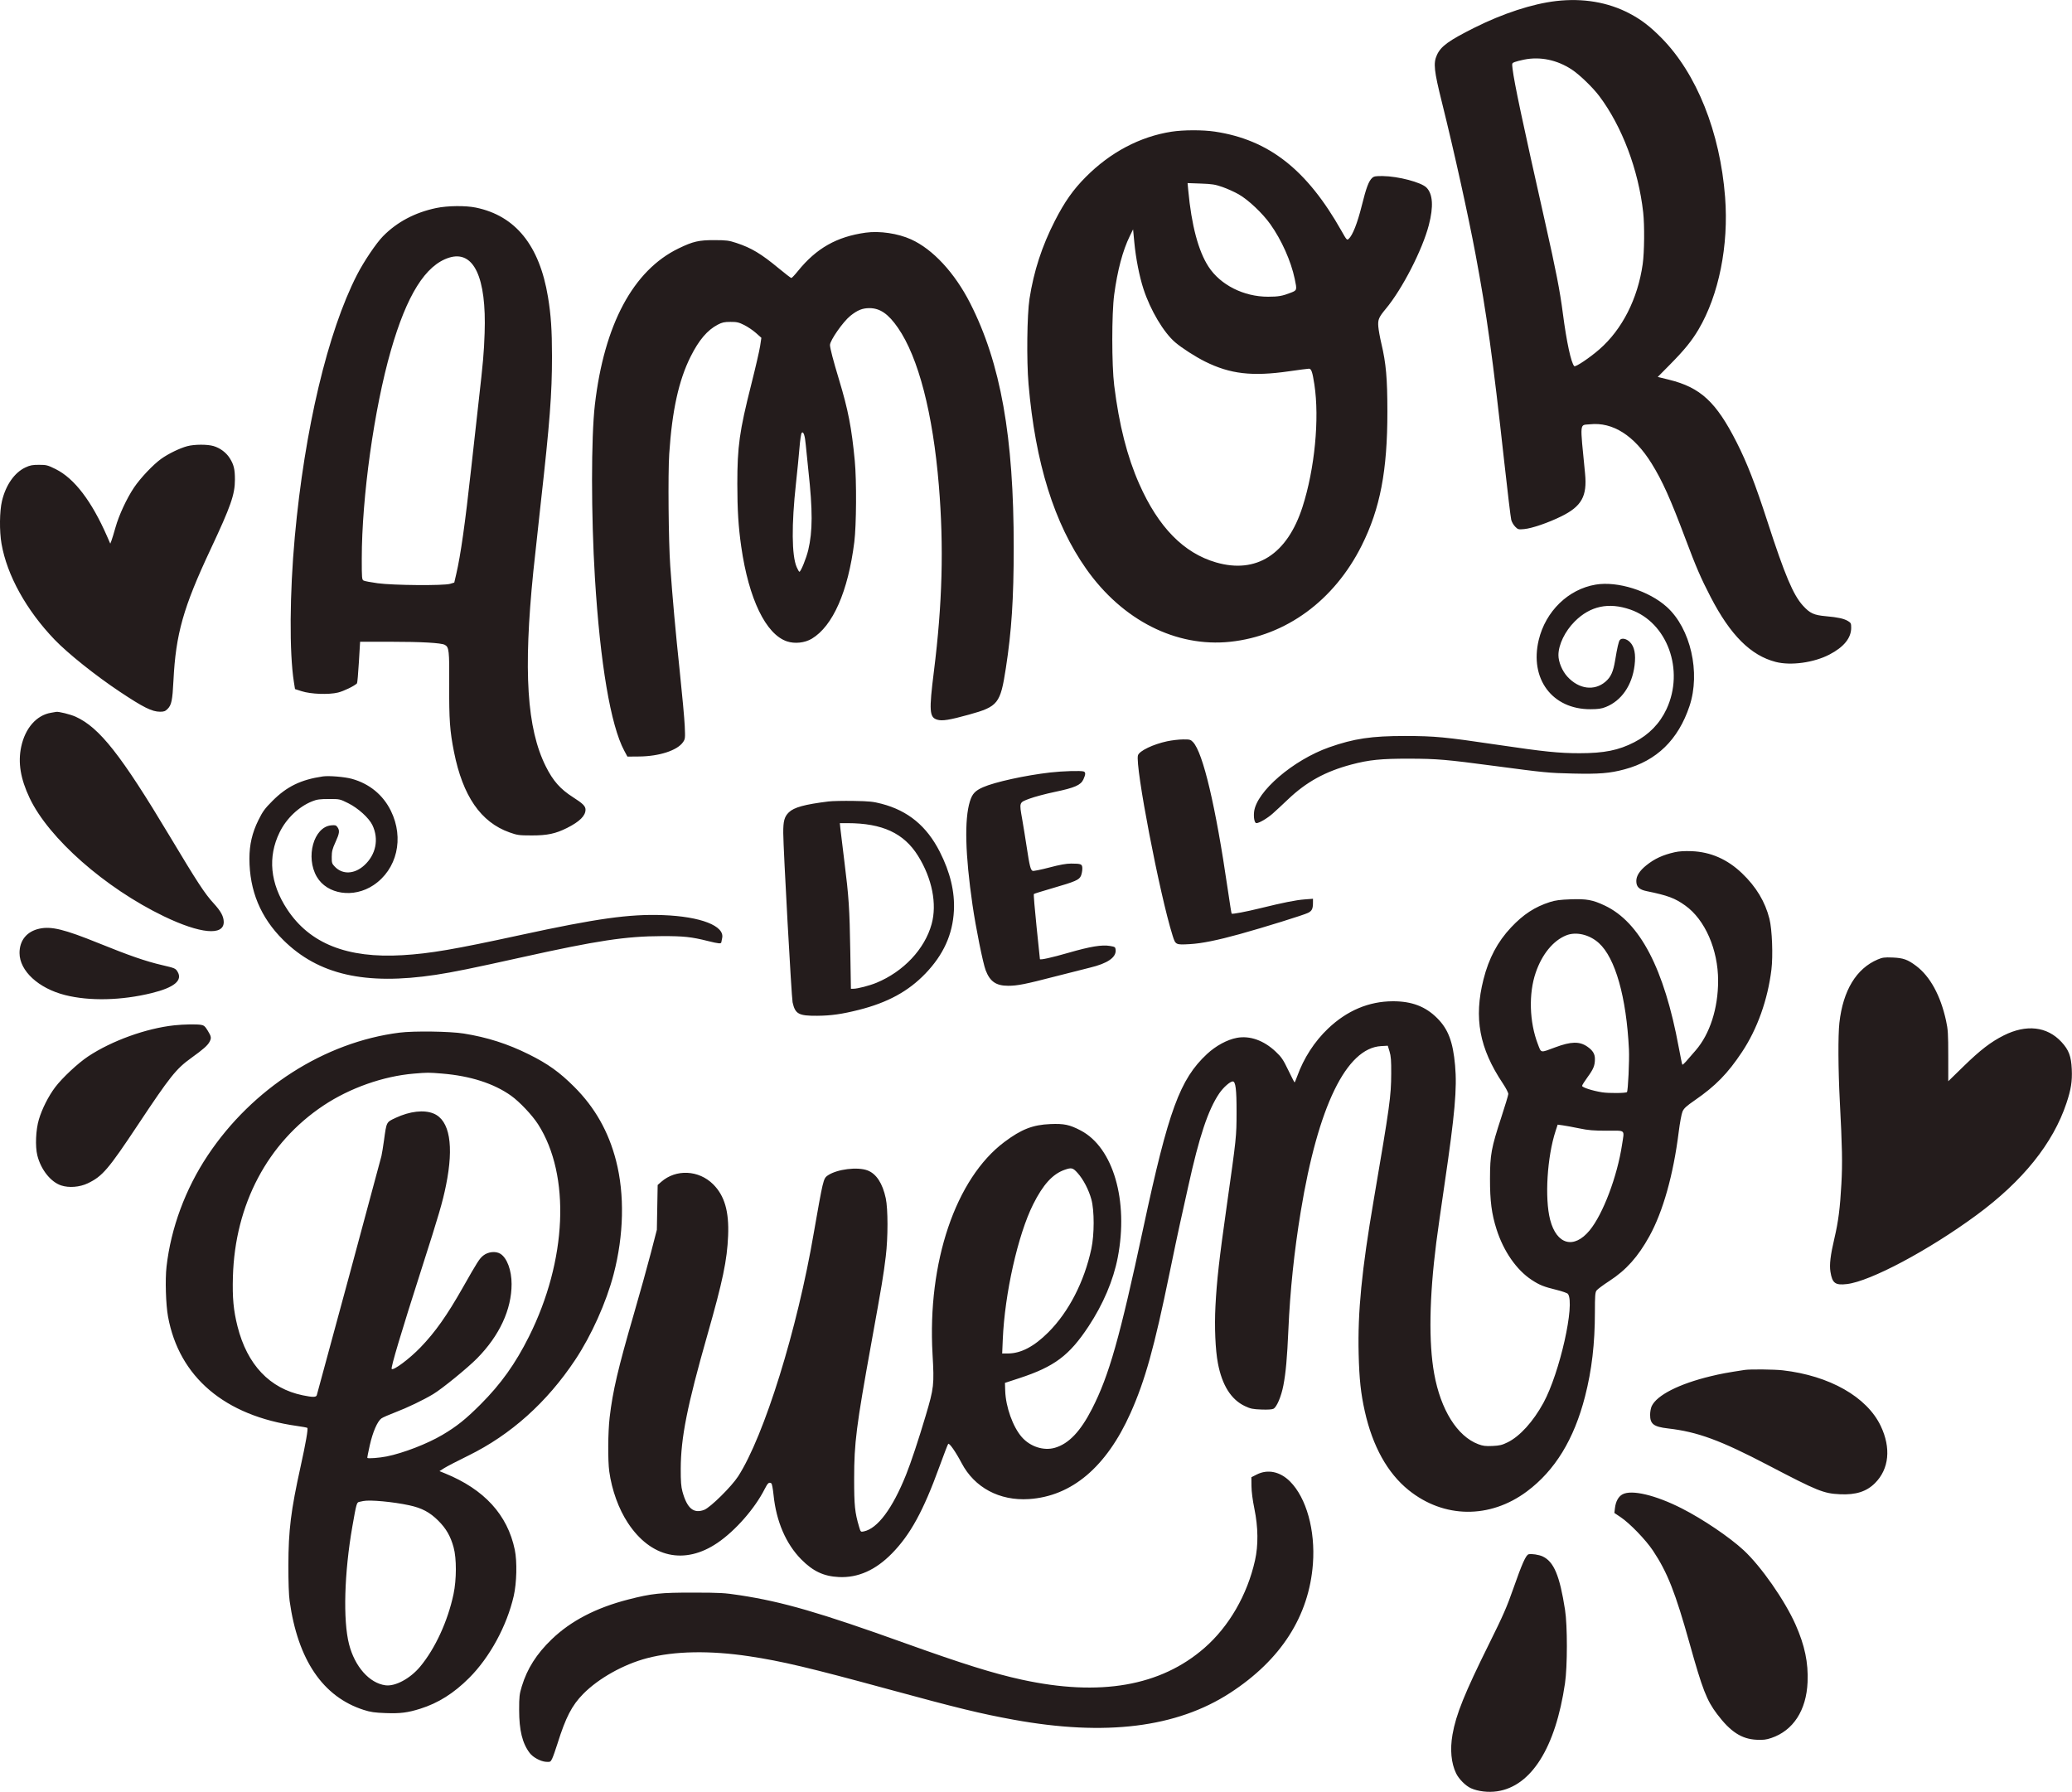 <svg id="svgContent" version="1.1" width="2102" height="1818" style="position: relative; width: 2102px; height: 1818px; margin:auto; user-select: none; cursor: default;" xmlns="http://www.w3.org/2000/svg" xmlns:xlink="http://www.w3.org/1999/xlink" viewBox="0 0 2102 1818"><g id="svgPath"><path d="M 1578.646 1.059 C 1554.712 3.839, 1524.679 13.634, 1495.877 28.054 C 1469.580 41.220, 1461.727 46.936, 1457.699 55.844 C 1453.961 64.109, 1454.761 71.599, 1462.838 104 C 1474.918 152.457, 1489.409 217.954, 1496.911 258 C 1508.289 318.743, 1514.300 362.193, 1526.030 468.500 C 1529.368 498.750, 1532.563 525.259, 1533.130 527.408 C 1533.698 529.557, 1535.504 532.657, 1537.143 534.297 C 1539.978 537.132, 1540.426 537.249, 1546.312 536.696 C 1554.193 535.956, 1570.575 530.338, 1583.793 523.843 C 1604.507 513.666, 1610.250 503.393, 1608.022 480.500 C 1602.745 426.269, 1602.222 431.569, 1612.968 430.404 C 1636.053 427.902, 1657.918 441.787, 1675.500 470.115 C 1686.454 487.765, 1694.592 505.881, 1710.039 547 C 1720.756 575.527, 1725.405 586.272, 1735.344 605.485 C 1755.430 644.315, 1776.112 664.955, 1801.460 671.468 C 1816.812 675.413, 1840.108 672.207, 1855.939 663.971 C 1870.553 656.368, 1878 647.192, 1878 636.789 C 1878 632.451, 1877.684 631.779, 1874.834 630.045 C 1870.678 627.518, 1864.727 626.205, 1852.386 625.092 C 1840.109 623.985, 1836.208 622.196, 1829.093 614.411 C 1819.165 603.549, 1810.673 583.442, 1793.021 529 C 1780.725 491.077, 1772.410 469.679, 1761.937 449 C 1741.016 407.694, 1725.208 393.048, 1692.997 385.128 L 1681.752 382.363 1694.046 369.932 C 1708.729 355.085, 1716.230 345.865, 1723.130 334.184 C 1743.750 299.275, 1753.851 248.975, 1750.078 200 C 1744.998 134.060, 1721.241 74.636, 1685.500 38.467 C 1673.884 26.713, 1665.103 19.990, 1653.094 13.659 C 1631.389 2.216, 1605.869 -2.103, 1578.646 1.059 M 1546 60.503 C 1542.425 61.227, 1538.212 62.318, 1536.637 62.927 C 1533.823 64.018, 1533.786 64.134, 1534.457 69.768 C 1536.158 84.056, 1544.542 123.587, 1567.380 225 C 1578.615 274.892, 1582.467 294.659, 1585.501 318 C 1589.263 346.931, 1593.841 368.108, 1597.049 371.420 C 1598.233 372.643, 1612.637 363.005, 1622.564 354.347 C 1645.642 334.220, 1661.491 303.044, 1666.475 267.970 C 1668.188 255.921, 1668.452 228.722, 1666.985 215.500 C 1662.194 172.316, 1645.536 128.189, 1622.417 97.440 C 1615.880 88.745, 1602.466 75.785, 1594.686 70.647 C 1579.672 60.732, 1562.524 57.160, 1546 60.503 M 1188.538 133.586 C 1156.507 138.564, 1126.472 154.415, 1101.500 179.521 C 1088.684 192.406, 1080.065 204.635, 1070.151 224 C 1057.039 249.612, 1048.778 274.980, 1044.423 303 C 1041.896 319.259, 1041.356 365.578, 1043.414 389.500 C 1050.318 469.737, 1069.475 531.074, 1102.043 577.216 C 1138.816 629.318, 1193.191 656.812, 1248 651.018 C 1304.497 645.045, 1353.424 609.259, 1381.373 553.466 C 1400.130 516.024, 1407.524 477.506, 1407.474 417.500 C 1407.446 383.532, 1406.128 368.666, 1401.348 348.414 C 1399.932 342.412, 1398.551 334.758, 1398.280 331.406 C 1397.699 324.224, 1398.681 321.891, 1405.968 313.134 C 1422.595 293.155, 1442.975 253.467, 1449.516 228.328 C 1454.417 209.492, 1453.601 196.755, 1447.075 190.229 C 1441.760 184.914, 1418.479 178.792, 1402.863 178.604 C 1395.718 178.518, 1393.866 178.825, 1392.139 180.382 C 1388.552 183.615, 1386.076 190.182, 1381.485 208.642 C 1377.093 226.299, 1372.217 238.684, 1368.239 242.283 C 1366.484 243.872, 1366.148 243.503, 1360.950 234.292 C 1325.818 172.035, 1287.237 141.769, 1232.490 133.517 C 1220.299 131.680, 1200.607 131.711, 1188.538 133.586 M 1205.456 193.116 C 1208.743 228.527, 1215.698 254.688, 1226.048 270.574 C 1238.109 289.085, 1261.767 301.008, 1286.410 300.994 C 1296.949 300.989, 1301.013 300.263, 1309.750 296.831 C 1315.795 294.456, 1315.859 294.215, 1313.479 282.900 C 1309.683 264.853, 1300.152 243.499, 1288.722 227.429 C 1280.785 216.271, 1266.441 202.731, 1256.615 197.121 C 1252.396 194.713, 1245.020 191.379, 1240.222 189.712 C 1232.685 187.093, 1229.684 186.617, 1218.135 186.206 L 1204.770 185.731 1205.456 193.116 M 442.500 211.032 C 420.902 215.571, 402.721 225.209, 388.550 239.632 C 381.631 246.674, 369.090 265.283, 362.196 278.737 C 332.452 336.788, 309.062 435.266, 299.073 544.500 C 293.831 601.827, 293.448 661.945, 298.135 691.752 L 299.275 699.005 305.888 701.130 C 315.332 704.167, 333.431 704.845, 342.924 702.519 C 348.771 701.086, 359.575 695.844, 362.166 693.184 C 362.532 692.808, 363.391 683.163, 364.074 671.750 L 365.318 651 396.409 651.001 C 427.494 651.002, 447.523 652.139, 451.211 654.113 C 455.539 656.429, 455.908 659.746, 455.720 694.596 C 455.529 729.951, 456.357 741.572, 460.576 762.767 C 469.494 807.563, 487.773 834.059, 516.882 844.387 C 524.906 847.233, 526.465 847.446, 539.500 847.469 C 555.184 847.497, 563.729 845.680, 575.299 839.859 C 588.008 833.466, 594 827.525, 594 821.319 C 594 817.765, 591.280 815.058, 581.339 808.721 C 568.410 800.478, 561.079 792.188, 553.732 777.500 C 534.489 739.034, 530.785 681.124, 541.065 579.500 C 542.178 568.500, 545.531 537.675, 548.516 511 C 557.817 427.896, 559.994 399.519, 559.985 361.500 C 559.979 334.777, 558.945 319.503, 555.897 301.119 C 547.242 248.904, 522.991 218.895, 482.730 210.579 C 472.250 208.415, 453.977 208.620, 442.500 211.032 M 1146.105 239.573 C 1138.958 254.196, 1133.625 274.258, 1130.309 299 C 1127.747 318.120, 1127.761 370.217, 1130.334 390.990 C 1135.304 431.116, 1143.472 463.228, 1155.773 491 C 1175.192 534.844, 1200.813 561, 1233.666 570.520 C 1274.592 582.380, 1305.901 562.288, 1321.360 514.245 C 1333.762 475.704, 1338.711 424.660, 1333.406 390 C 1331.457 377.268, 1330.328 374, 1327.881 374 C 1326.801 374, 1317.723 375.183, 1307.709 376.629 C 1270.303 382.028, 1247.951 379.436, 1222.500 366.749 C 1212.599 361.813, 1199.191 353.198, 1192.296 347.343 C 1180.535 337.356, 1167.025 314.645, 1160.005 293.059 C 1155.854 280.298, 1152.283 262.125, 1150.755 245.995 L 1149.491 232.646 1146.105 239.573 M 878.176 236.015 C 848.828 240.098, 828.159 251.820, 809.429 275.001 C 806.319 278.851, 803.341 282, 802.810 282 C 802.280 282, 796.593 277.647, 790.173 272.326 C 772.163 257.400, 762.258 251.459, 747 246.433 C 739.426 243.938, 737.029 243.628, 725 243.590 C 708.913 243.540, 703.132 244.867, 688.434 251.983 C 642.358 274.289, 612.979 329.121, 603.500 410.500 C 599.642 443.622, 599.654 522.863, 603.525 586 C 608.866 673.089, 619.504 735.836, 633.279 761.500 L 636.500 767.500 648.500 767.390 C 668.804 767.203, 687.106 761.230, 692.861 752.912 C 695.129 749.633, 695.199 748.993, 694.659 736.500 C 694.349 729.350, 692.072 704.375, 689.598 681 C 685.260 640.014, 682.246 606.594, 679.946 574 C 678.192 549.125, 677.572 480.817, 678.916 460.397 C 681.795 416.634, 688.549 385.858, 700.532 361.895 C 708.997 344.967, 717.569 334.866, 728.160 329.338 C 732.601 327.020, 734.766 326.546, 741.021 326.525 C 747.519 326.503, 749.423 326.939, 755.021 329.727 C 758.584 331.502, 763.952 335.140, 766.948 337.811 L 772.397 342.669 771.121 351.084 C 770.419 355.713, 766.320 373.450, 762.012 390.500 C 750.164 437.384, 748 452.894, 748 490.906 C 748 516.915, 749.104 534.638, 751.963 554.513 C 759.602 607.608, 776.903 643.431, 798.379 650.614 C 806.276 653.256, 816.480 652.157, 823.563 647.904 C 844.944 635.063, 860.377 599.960, 866.678 549.840 C 868.803 532.935, 869.069 487.566, 867.161 467.500 C 863.962 433.864, 860.436 415.705, 851.140 385 C 845.301 365.711, 842 353.058, 842 349.964 C 842 345.325, 855.287 326.304, 862.661 320.388 C 869.865 314.608, 874.898 312.574, 882 312.574 C 892.746 312.574, 901.177 318.384, 910.956 332.530 C 931.713 362.557, 946.408 419.221, 952.458 492.566 C 957.568 554.509, 956.023 612.472, 947.438 680.913 C 942.381 721.235, 942.821 727.668, 950.805 730.060 C 955.858 731.574, 963.282 730.387, 983.075 724.901 C 1012.567 716.727, 1014.855 713.834, 1020.439 677.638 C 1026.249 639.972, 1028.367 607.465, 1028.396 555.500 C 1028.458 442.852, 1015.183 368.387, 984.183 307.500 C 968.530 276.755, 946.410 252.862, 924.331 242.851 C 910.950 236.783, 892.400 234.036, 878.176 236.015 M 455.500 261.402 C 431.641 268.968, 412.694 299.245, 396.490 355.699 C 379.529 414.793, 367.039 504.192, 367.010 566.715 C 367.001 586.490, 367.128 587.998, 368.887 588.940 C 369.926 589.495, 376.338 590.714, 383.137 591.647 C 398.893 593.810, 450.123 594.216, 456.671 592.230 L 460.841 590.966 462.873 582.233 C 467.357 562.956, 471.813 531.448, 477.968 475.500 C 480.206 455.150, 483.593 424.775, 485.494 408 C 490.187 366.584, 490.914 358.305, 491.635 338 C 493.651 281.222, 480.553 253.458, 455.500 261.402 M 813.303 439.135 C 812.670 439.898, 811.667 446.592, 811.075 454.011 C 810.483 461.430, 808.865 477.850, 807.480 490.500 C 802.899 532.343, 803.160 563.528, 808.189 575.217 C 809.320 577.848, 810.574 580, 810.975 580 C 812.405 580, 817.957 566.355, 819.956 557.928 C 824.475 538.886, 824.514 517.791, 820.106 477.500 C 819.023 467.600, 817.831 455.887, 817.458 451.470 C 816.644 441.826, 815.035 437.048, 813.303 439.135 M 190 452.593 C 182.406 454.610, 170.857 460.212, 163.589 465.404 C 155.424 471.236, 142.514 484.847, 136.026 494.462 C 128.643 505.402, 120.646 522.594, 117.169 535 C 115.550 540.775, 113.696 546.843, 113.049 548.484 L 111.871 551.468 108.595 543.984 C 92.942 508.233, 75.338 485.220, 56.502 475.886 C 48.317 471.830, 47.142 471.526, 39.603 471.514 C 32.885 471.502, 30.522 471.958, 25.780 474.181 C 14.705 479.372, 5.900 491.949, 2.025 508.113 C -0.485 518.583, -0.708 538.665, 1.543 551.619 C 7.090 583.541, 26.725 618.999, 55.392 648.863 C 68.780 662.809, 96.992 685.340, 121.500 701.658 C 145.445 717.602, 154.155 721.936, 162.327 721.976 C 166.315 721.996, 167.648 721.506, 169.996 719.158 C 173.989 715.164, 174.961 710.462, 175.975 690.232 C 178.335 643.116, 185.939 616.212, 213.490 557.500 C 234.249 513.263, 238.298 501.688, 238.325 486.500 C 238.344 476.038, 237.191 471.269, 233.073 464.776 C 229.434 459.038, 223.334 454.474, 216.655 452.490 C 210.365 450.622, 197.227 450.673, 190 452.593 M 1618.757 593.034 C 1590.960 597.713, 1567.993 620.047, 1561.006 649.190 C 1551.559 688.598, 1574.724 719.593, 1613.500 719.428 C 1621.367 719.394, 1624.673 718.919, 1629 717.200 C 1644.909 710.878, 1655.711 695.287, 1658.236 675 C 1659.656 663.593, 1658.118 655.918, 1653.484 651.284 C 1650.018 647.818, 1645.156 646.851, 1643.253 649.250 C 1642.076 650.734, 1640.630 657.035, 1638.491 670 C 1636.595 681.496, 1634.155 686.855, 1628.689 691.534 C 1617.401 701.196, 1601.697 699.108, 1590.083 686.400 C 1584.828 680.650, 1581 671.465, 1581 664.605 C 1581 653.971, 1587.630 640.283, 1597.596 630.342 C 1613.286 614.693, 1631.999 610.714, 1653.972 618.355 C 1691.493 631.404, 1709.073 679.794, 1690.650 719.318 C 1683.842 733.924, 1672.807 745.271, 1658 752.891 C 1641.996 761.126, 1627.453 764.054, 1602.500 764.065 C 1581.649 764.074, 1566.292 762.496, 1519.144 755.503 C 1465.844 747.598, 1455.704 746.633, 1425.500 746.590 C 1391.501 746.543, 1373.576 749.207, 1348.500 758.035 C 1311.913 770.914, 1274.558 802.997, 1272.244 823.528 C 1271.579 829.426, 1272.714 835, 1274.579 835 C 1277.352 835, 1285.566 830.196, 1291.045 825.368 C 1294.045 822.725, 1301.037 816.239, 1306.582 810.956 C 1325.256 793.165, 1344.516 782.573, 1371 775.531 C 1388.833 770.790, 1401.149 769.542, 1429.500 769.603 C 1457.848 769.664, 1466.895 770.436, 1516.500 777.021 C 1567.389 783.776, 1570.795 784.106, 1595.695 784.692 C 1622.343 785.319, 1633.053 784.447, 1648.058 780.432 C 1680.716 771.692, 1702.557 750.410, 1713.974 716.203 C 1725.302 682.263, 1715.072 637.522, 1691.003 615.741 C 1672.862 599.324, 1640.957 589.296, 1618.757 593.034 M 51.732 723.037 C 36.997 725.516, 25.513 738.640, 21.499 757.588 C 18.098 773.643, 20.784 789.946, 30.051 809.500 C 49.419 850.367, 106.582 900.736, 166.213 929.477 C 203.050 947.232, 227.060 949.531, 226.978 935.295 C 226.945 929.641, 224.071 924.319, 216.732 916.325 C 207.723 906.511, 200.263 895.107, 172.063 848.033 C 122.707 765.647, 100.923 738.001, 76.705 727.020 C 71.473 724.648, 59.289 721.621, 57 722.125 C 56.725 722.186, 54.354 722.596, 51.732 723.037 M 1184 751.959 C 1169.772 755.003, 1155.870 761.683, 1154.450 766.158 C 1151.252 776.232, 1176.469 907.560, 1189.554 948.982 C 1192.568 958.523, 1192.630 958.553, 1207.387 957.703 C 1219.169 957.024, 1235.031 953.823, 1257.727 947.545 C 1282.074 940.810, 1322.808 928.139, 1327.024 925.988 C 1330.982 923.969, 1331.964 921.913, 1331.986 915.602 L 1332 911.705 1323.432 912.364 C 1314.495 913.050, 1302.152 915.511, 1278.500 921.319 C 1263.871 924.912, 1250.161 927.495, 1249.458 926.791 C 1249.231 926.565, 1247.448 915.382, 1245.496 901.940 C 1233.276 817.822, 1220.411 763.355, 1210.259 752.750 C 1207.825 750.208, 1207.053 750.005, 1200.063 750.070 C 1195.903 750.109, 1188.675 750.959, 1184 751.959 M 1065.500 783.600 C 1040.258 786.478, 1009.179 793.294, 997.245 798.569 C 989.215 802.119, 986.310 805.257, 983.933 812.951 C 978.263 831.310, 979.158 866.688, 986.590 918 C 989.941 941.135, 997.179 977.046, 999.946 984.266 C 1004.320 995.679, 1010.481 999.941, 1022.662 999.978 C 1031.969 1000.007, 1040.176 998.383, 1070.500 990.513 C 1084.250 986.945, 1100.122 982.921, 1105.770 981.572 C 1123.652 977.299, 1132.542 971.137, 1131.797 963.532 C 1131.519 960.696, 1131.148 960.440, 1126.040 959.574 C 1117.829 958.182, 1106.112 960.110, 1084 966.489 C 1066.730 971.472, 1055.054 974.046, 1054.972 972.889 C 1054.957 972.675, 1053.420 957.875, 1051.557 940 C 1049.693 922.125, 1048.468 907.220, 1048.834 906.877 C 1049.200 906.534, 1057.600 903.909, 1067.500 901.045 C 1091.003 894.243, 1094.868 892.560, 1096.625 888.355 C 1097.381 886.545, 1098 883.302, 1098 881.149 C 1098 876.490, 1096.987 876.034, 1086.593 876.014 C 1081.694 876.004, 1075.257 877.167, 1064.455 880.012 C 1056.079 882.218, 1048.504 883.747, 1047.623 883.409 C 1045.518 882.601, 1044.475 878.448, 1041.585 859.375 C 1040.262 850.644, 1038.211 837.970, 1037.027 831.210 C 1033.931 813.533, 1033.705 814.170, 1044.500 810.140 C 1049.450 808.292, 1060.925 805.231, 1070 803.338 C 1090.301 799.105, 1096.454 796.415, 1099.083 790.625 C 1101.387 785.551, 1101.477 783.397, 1099.418 782.607 C 1096.796 781.601, 1078.277 782.143, 1065.500 783.600 M 327.500 787.607 C 305.264 790.877, 290.938 797.840, 276.391 812.445 C 268.548 820.321, 266.563 823.043, 262.101 832.046 C 255.870 844.618, 253.023 856.850, 253.033 871 C 253.056 903.565, 264.359 930.746, 287.363 953.550 C 322.899 988.778, 370.496 999.648, 442 988.865 C 459.473 986.230, 479.237 982.208, 529 971.158 C 605.841 954.095, 634.869 949.704, 671.500 949.602 C 693.613 949.540, 701.354 950.365, 718.181 954.577 C 729.144 957.321, 731.613 957.533, 731.793 955.750 C 731.863 955.063, 732.216 953.259, 732.578 951.742 C 735.548 939.300, 710.822 929.666, 672.387 928.290 C 638.518 927.078, 605.125 931.751, 528 948.499 C 460.712 963.111, 436.416 967.266, 408.469 968.939 C 352.199 972.310, 314.151 957.176, 291.262 922.317 C 274.027 896.071, 271.424 869.295, 283.674 844.278 C 290.547 830.242, 303.090 818.302, 316.660 812.876 C 321.532 810.928, 324.336 810.538, 333.577 810.521 C 344.622 810.500, 344.678 810.512, 353.270 814.770 C 363.291 819.737, 374.359 829.777, 377.812 837.035 C 384.567 851.231, 381.392 866.958, 369.594 877.741 C 359.703 886.780, 347.664 887.411, 339.810 879.302 C 336.722 876.113, 336.503 875.435, 336.538 869.192 C 336.569 863.645, 337.211 861.109, 340.288 854.374 C 344.402 845.369, 344.783 842.563, 342.363 839.108 C 340.937 837.072, 340.107 836.831, 335.906 837.235 C 318.222 838.934, 309.737 869.518, 321.419 889.452 C 331.922 907.374, 358.783 911.342, 378.858 897.936 C 402.797 881.950, 410.214 850.302, 396.536 822.500 C 388.573 806.314, 374.779 794.998, 356.993 790.062 C 349.721 788.044, 333.634 786.705, 327.500 787.607 M 840.500 813.005 C 816.202 816.018, 805.456 818.970, 800.245 824.065 C 795.732 828.477, 794.523 832.955, 794.595 845 C 794.695 861.738, 802.974 1011.924, 804.066 1016.793 C 806.718 1028.630, 810.210 1030.537, 829 1030.406 C 843.058 1030.309, 854.066 1028.753, 871.143 1024.450 C 900.495 1017.053, 921.499 1005.610, 938.799 987.589 C 957.128 968.498, 966.454 947.952, 967.714 923.887 C 968.719 904.708, 963.964 884.840, 953.397 864.060 C 940.129 837.968, 921.253 822.396, 894.372 815.364 C 885.826 813.129, 882.015 812.739, 866 812.460 C 855.825 812.282, 844.350 812.528, 840.500 813.005 M 852.574 840.750 C 852.899 843.913, 854.691 858.650, 856.555 873.500 C 861.139 910.026, 861.883 921.294, 862.609 965.250 L 863.233 1003 865.669 1003 C 869.911 1003, 882.003 999.885, 889.060 996.975 C 916.589 985.623, 938.083 962.789, 945.099 937.443 C 950.752 917.018, 945.599 891.072, 931.344 868.196 C 916.994 845.167, 895.157 835.046, 859.741 835.008 L 851.983 835 852.574 840.750 M 1699 864.485 C 1686.903 867.210, 1678.423 871.122, 1670.146 877.794 C 1663.344 883.277, 1660 888.519, 1660 893.695 C 1660 899.632, 1662.860 902.412, 1670.599 903.999 C 1691.962 908.378, 1699.100 911.041, 1709.641 918.563 C 1729.686 932.867, 1743.007 963.338, 1742.996 994.860 C 1742.986 1022.980, 1734.615 1048.919, 1720.179 1065.561 C 1716.505 1069.796, 1712.079 1074.889, 1710.343 1076.880 C 1708.607 1078.871, 1706.966 1080.275, 1706.698 1080 C 1706.429 1079.725, 1704.796 1071.850, 1703.068 1062.500 C 1688.328 982.715, 1663.668 935.442, 1628 918.596 C 1615.750 912.810, 1609.643 911.688, 1593.512 912.257 C 1582.775 912.636, 1577.864 913.275, 1572.500 914.990 C 1557.008 919.946, 1545.393 927.524, 1532.891 940.832 C 1519.214 955.393, 1510.368 972.079, 1504.946 993.549 C 1495.050 1032.732, 1500.751 1063.336, 1524.588 1099 C 1527.769 1103.758, 1530.214 1108.508, 1530.143 1109.789 C 1530.073 1111.048, 1526.892 1121.623, 1523.074 1133.289 C 1512.873 1164.454, 1511.627 1171.194, 1511.570 1195.500 C 1511.516 1218.245, 1513.194 1231.252, 1518.213 1247 C 1525.322 1269.302, 1538.494 1288.278, 1553.845 1298.331 C 1561.915 1303.615, 1565.917 1305.219, 1579.230 1308.497 C 1584.879 1309.888, 1590.006 1311.704, 1590.624 1312.532 C 1598.089 1322.531, 1582.331 1392.678, 1565.808 1423 C 1555.439 1442.028, 1541.915 1456.963, 1529.535 1463.058 C 1523.809 1465.876, 1521.411 1466.458, 1514.127 1466.794 C 1507.020 1467.122, 1504.474 1466.805, 1499.676 1464.996 C 1478.329 1456.949, 1461.561 1430.136, 1454.951 1393.477 C 1449.261 1361.928, 1449.986 1316.219, 1457.060 1260.500 C 1458.178 1251.700, 1461.972 1224.925, 1465.493 1201 C 1475.965 1129.830, 1478.246 1104.093, 1476.151 1080.742 C 1473.997 1056.741, 1469.207 1044.065, 1458.063 1032.880 C 1446.179 1020.953, 1432.244 1015.636, 1413 1015.688 C 1388.664 1015.753, 1366.503 1025.103, 1347.243 1043.432 C 1333.508 1056.502, 1322.636 1073.308, 1315.986 1091.750 C 1314.746 1095.188, 1313.548 1098, 1313.324 1098 C 1313.100 1098, 1310.221 1092.417, 1306.928 1085.593 C 1301.673 1074.705, 1300.098 1072.391, 1294.069 1066.704 C 1282.053 1055.368, 1267.951 1050.367, 1254.824 1052.784 C 1244.981 1054.597, 1233.440 1060.847, 1224.427 1069.246 C 1196.985 1094.822, 1185.412 1126.384, 1159.987 1245 C 1135.936 1357.201, 1125.185 1395.170, 1107.868 1429.066 C 1096.115 1452.072, 1084.234 1464.551, 1070.197 1468.631 C 1058.793 1471.946, 1045.112 1467.523, 1036.571 1457.759 C 1027.539 1447.435, 1020.296 1427.207, 1019.761 1410.817 L 1019.500 1402.801 1034.080 1398.025 C 1069.646 1386.373, 1084.734 1375.093, 1104.251 1345.563 C 1119.165 1322.996, 1129.477 1298.702, 1133.925 1275.650 C 1145.056 1217.969, 1129.343 1164.042, 1096.376 1146.780 C 1085.097 1140.874, 1079.527 1139.694, 1065.596 1140.260 C 1047.755 1140.985, 1036.152 1145.506, 1018.896 1158.457 C 969.441 1195.574, 940.713 1280.437, 946.040 1373.682 C 947.814 1404.753, 947.457 1407.970, 939.117 1436 C 931.749 1460.766, 924.198 1483.485, 919.177 1496 C 905.410 1530.311, 890.311 1550.552, 876.309 1553.469 C 873.169 1554.122, 873.092 1554.048, 871.554 1548.869 C 867.230 1534.308, 866.501 1527.243, 866.512 1500 C 866.528 1463.576, 868.613 1447.138, 884.006 1362.101 C 894.987 1301.436, 896.121 1294.624, 898.592 1274.500 C 900.923 1255.510, 900.918 1226.382, 898.581 1215.500 C 895.327 1200.350, 889.050 1190.729, 880.186 1187.308 C 870.092 1183.413, 849.331 1185.960, 839.941 1192.245 C 836.899 1194.281, 836.253 1195.532, 834.369 1203.024 C 833.197 1207.686, 829.249 1229.050, 825.597 1250.500 C 808.922 1348.422, 775.350 1456.494, 748.838 1497.593 C 742.139 1507.977, 720.624 1529.214, 714.390 1531.595 C 703.630 1535.704, 696.966 1530.078, 692.307 1512.953 C 690.954 1507.980, 690.561 1502.716, 690.593 1490 C 690.670 1458.518, 697.110 1426.127, 717.532 1354.500 C 733.278 1299.270, 737.618 1278.524, 738.658 1253.500 C 739.681 1228.870, 735.057 1212.927, 723.553 1201.423 C 708.945 1186.815, 685.806 1185.696, 670.799 1198.872 L 667.189 1202.041 666.778 1224.770 L 666.366 1247.500 660.243 1271.150 C 656.876 1284.158, 649.167 1311.833, 643.113 1332.650 C 626.939 1388.262, 621.623 1410.969, 618.475 1437.879 C 616.745 1452.664, 616.538 1481.535, 618.082 1492.633 C 620.728 1511.659, 627.577 1530.585, 636.984 1544.868 C 660.221 1580.150, 694.468 1587.771, 727.863 1565.093 C 746.090 1552.715, 765.817 1530.182, 775.875 1510.250 C 778.899 1504.258, 780.238 1503.159, 782.564 1504.765 C 783.149 1505.169, 784.141 1510.520, 784.769 1516.657 C 787.496 1543.323, 797.317 1566.113, 812.860 1581.846 C 824.797 1593.929, 835.667 1599.028, 851.053 1599.761 C 870.415 1600.684, 888.246 1592.752, 904.834 1575.834 C 923.553 1556.744, 936.744 1532.639, 953.054 1487.714 C 957.490 1475.496, 961.490 1465.124, 961.944 1464.666 C 963.079 1463.518, 969.590 1472.852, 975.517 1484.124 C 988.613 1509.031, 1013.962 1522.595, 1043.812 1520.670 C 1087.250 1517.867, 1122.451 1488.079, 1146.881 1433.451 C 1161.649 1400.426, 1171.006 1366.879, 1186.471 1291.504 C 1190.646 1271.156, 1195.382 1248.656, 1196.996 1241.504 C 1198.610 1234.352, 1202.408 1217.250, 1205.435 1203.500 C 1216.617 1152.716, 1225.606 1125.779, 1236.941 1109.087 C 1240.991 1103.123, 1247.916 1097, 1250.611 1097 C 1253.494 1097, 1254.501 1105.099, 1254.465 1128 C 1254.425 1153.062, 1254.356 1153.727, 1244.468 1223.500 C 1236.828 1277.409, 1234.381 1299.129, 1233.054 1324.829 C 1231.959 1346.041, 1232.945 1369.220, 1235.522 1382.800 C 1239.777 1405.235, 1248.939 1419.767, 1263 1426.387 C 1268.611 1429.029, 1270.882 1429.500, 1279.613 1429.832 C 1286.236 1430.084, 1290.496 1429.805, 1291.955 1429.024 C 1295.288 1427.240, 1299.811 1416.551, 1301.953 1405.395 C 1304.434 1392.474, 1305.755 1377.792, 1307.027 1349 C 1308.796 1308.934, 1312.928 1269.409, 1319.572 1229 C 1337.118 1122.287, 1365.850 1063.156, 1401.124 1061.163 L 1407.880 1060.781 1409.665 1066.641 C 1411.090 1071.319, 1411.432 1075.827, 1411.359 1089 C 1411.232 1112.311, 1409.986 1121.316, 1393.645 1217 C 1381.384 1288.795, 1377.284 1330.681, 1378.325 1373.500 C 1378.943 1398.902, 1380.506 1413.483, 1384.555 1431.608 C 1392.478 1467.076, 1407.568 1494.253, 1428.912 1511.499 C 1464.638 1540.364, 1511.395 1540.926, 1548.964 1512.941 C 1577.497 1491.687, 1596.858 1460.060, 1608.005 1416.500 C 1614.873 1389.658, 1617.973 1363.110, 1617.990 1330.973 C 1617.998 1314.642, 1618.264 1311.068, 1619.612 1309.144 C 1620.499 1307.878, 1626.375 1303.498, 1632.671 1299.410 C 1649.722 1288.339, 1661.715 1274.930, 1673.284 1254 C 1687.061 1229.075, 1697.567 1191.761, 1702.982 1148.522 C 1704.190 1138.870, 1705.878 1129.804, 1706.893 1127.509 C 1708.323 1124.276, 1710.794 1122.012, 1719.310 1116.131 C 1740.481 1101.511, 1752.763 1088.943, 1767.327 1067 C 1782.748 1043.766, 1793.314 1014.163, 1797.053 983.721 C 1798.800 969.496, 1797.778 942.866, 1795.073 932.107 C 1790.682 914.647, 1781.600 899.571, 1767.165 885.780 C 1752.334 871.610, 1735.371 864.184, 1716.125 863.434 C 1709.012 863.157, 1703.351 863.504, 1699 864.485 M 40.147 942.012 C 27.249 944.735, 19.740 953.912, 19.815 966.862 C 19.919 984.934, 39.105 1002.587, 66.052 1009.406 C 90.824 1015.674, 123.257 1014.920, 153.960 1007.363 C 176.898 1001.718, 185.555 994.488, 180.047 985.576 C 178.018 982.292, 177.389 982.029, 164.217 978.951 C 147.760 975.106, 131.454 969.462, 99.862 956.678 C 65.320 942.701, 52.175 939.473, 40.147 942.012 M 1588.852 948.850 C 1575.635 954.194, 1564.391 967.923, 1557.987 986.536 C 1550.631 1007.920, 1551.492 1036.782, 1560.158 1059.255 C 1563.695 1068.425, 1562.290 1068.181, 1577.953 1062.340 C 1593.835 1056.418, 1602.415 1056.244, 1610.266 1061.684 C 1615.813 1065.529, 1618 1069.056, 1618 1074.161 C 1618 1080.886, 1616.599 1084.368, 1610.571 1092.623 C 1607.507 1096.818, 1605 1100.806, 1605 1101.485 C 1605 1103.093, 1615.434 1106.467, 1625.267 1108.038 C 1631.994 1109.114, 1649.362 1108.971, 1650.502 1107.832 C 1651.620 1106.713, 1653.070 1075.698, 1652.527 1064.500 C 1649.954 1011.458, 1638.707 971.713, 1621.998 956.617 C 1612.433 947.976, 1598.873 944.798, 1588.852 948.850 M 1904.976 973.263 C 1883.193 982.451, 1869.713 1004.682, 1866.027 1037.500 C 1864.592 1050.282, 1864.774 1084.889, 1866.446 1117 C 1868.903 1164.185, 1869.205 1179.831, 1868.059 1200.755 C 1866.701 1225.546, 1864.964 1239.144, 1861 1256.001 C 1856.934 1273.292, 1855.784 1282.930, 1856.935 1290.077 C 1858.817 1301.765, 1861.791 1303.968, 1873.763 1302.545 C 1897.521 1299.721, 1956.586 1268.284, 2005 1232.693 C 2052.034 1198.118, 2082.775 1159.873, 2096.387 1119 C 2101.045 1105.014, 2102.313 1096.937, 2101.773 1084.699 C 2101.189 1071.451, 2098.761 1065.016, 2091.310 1056.968 C 2076.719 1041.208, 2055.703 1038.827, 2032.770 1050.337 C 2019.685 1056.904, 2008.976 1065.136, 1992.025 1081.659 L 1976.472 1096.819 1976.455 1071.159 C 1976.440 1048.360, 1976.189 1044.359, 1974.204 1035.266 C 1968.668 1009.920, 1958.087 990.519, 1944 979.891 C 1935.333 973.351, 1930.838 971.744, 1920 971.312 C 1911.771 970.984, 1909.761 971.245, 1904.976 973.263 M 176.996 1040.064 C 148.366 1043.108, 113.398 1055.713, 89.390 1071.643 C 79.117 1078.459, 63.067 1093.469, 55.952 1102.914 C 49.165 1111.925, 42.626 1124.857, 39.444 1135.562 C 36.310 1146.105, 35.587 1162.792, 37.867 1172 C 41.427 1186.382, 51.401 1198.980, 62.021 1202.507 C 69.948 1205.140, 80.795 1204.282, 89 1200.372 C 103.842 1193.301, 109.766 1186.395, 139.930 1141 C 172.556 1091.900, 178.650 1084.255, 193.926 1073.265 C 206.246 1064.401, 210.629 1060.534, 212.585 1056.800 C 214.624 1052.908, 214.383 1051.425, 210.750 1045.500 C 208.062 1041.116, 206.894 1040.097, 204 1039.610 C 199.427 1038.842, 186.440 1039.060, 176.996 1040.064 M 405.258 1047.514 C 329.197 1057.150, 256.031 1104.005, 210.704 1172.103 C 188.058 1206.126, 173.387 1245.753, 168.933 1284.931 C 167.456 1297.916, 168.216 1323.313, 170.445 1335.500 C 181.677 1396.908, 228.016 1436.210, 301.315 1446.497 C 306.763 1447.261, 311.473 1448.140, 311.782 1448.449 C 312.717 1449.384, 310.127 1464.272, 304.988 1487.500 C 295.095 1532.219, 292.619 1552.227, 292.553 1588 C 292.522 1604.768, 292.989 1617.989, 293.825 1624 C 302.147 1683.856, 327.620 1721.313, 369 1734.541 C 375.958 1736.765, 379.972 1737.348, 391.126 1737.753 C 406.131 1738.299, 413.536 1737.371, 426.341 1733.343 C 444.666 1727.580, 460.404 1717.658, 476.015 1702.028 C 496.902 1681.115, 514.133 1649.446, 521.140 1619.089 C 524.224 1605.729, 524.723 1584.005, 522.221 1572 C 514.839 1536.579, 491.256 1510.799, 451.407 1494.586 L 445.830 1492.317 450.665 1489.254 C 453.324 1487.569, 464.275 1481.890, 475 1476.635 C 518.133 1455.499, 554.864 1422.593, 583.577 1379.367 C 599.989 1354.660, 615.025 1321.180, 622.471 1292.764 C 632.895 1252.983, 633.795 1211.679, 624.983 1177.449 C 617.366 1147.864, 603.553 1123.463, 582.540 1102.474 C 567.616 1087.567, 555.826 1079.131, 536.500 1069.531 C 514.989 1058.845, 494.357 1052.251, 470.420 1048.411 C 456.451 1046.170, 419.845 1045.666, 405.258 1047.514 M 419.970 1089.070 C 388.884 1091.648, 354.933 1103.619, 328.161 1121.442 C 271.479 1159.177, 238.394 1221.696, 236.281 1295.068 C 235.663 1316.535, 236.840 1329.194, 240.978 1345.579 C 250.786 1384.416, 273.663 1408.540, 307.208 1415.419 C 317.363 1417.502, 320.728 1417.462, 321.385 1415.250 C 323.330 1408.709, 386.098 1176.531, 386.946 1172.743 C 387.532 1170.127, 388.707 1162.927, 389.558 1156.743 C 392.164 1137.790, 391.843 1138.411, 401.314 1133.981 C 415.836 1127.187, 430.210 1125.559, 439.918 1129.607 C 456.223 1136.407, 460.643 1162.004, 452.476 1202.329 C 449.028 1219.358, 445.213 1232.411, 428.022 1286 C 407.055 1351.361, 396.239 1387.573, 397.351 1388.684 C 399.181 1390.515, 415.452 1378.335, 426.585 1366.801 C 441.494 1351.355, 453.419 1334.488, 469.574 1306 C 484.408 1279.841, 486.373 1276.767, 490.240 1273.665 C 495.176 1269.707, 502.946 1268.912, 507.671 1271.882 C 514.385 1276.101, 519 1288.585, 519 1302.526 C 519 1328.392, 506.698 1354.888, 484 1377.908 C 474.361 1387.684, 448.511 1408.750, 439.500 1414.173 C 429.475 1420.206, 413.135 1428.047, 401 1432.650 C 394.675 1435.048, 388.375 1437.814, 387 1438.796 C 382.886 1441.732, 378.211 1452.465, 375.151 1466 C 373.596 1472.875, 372.471 1478.682, 372.650 1478.905 C 373.349 1479.773, 384.885 1478.903, 392.233 1477.428 C 409.107 1474.040, 433.473 1464.622, 448.809 1455.560 C 463.309 1446.992, 472.528 1439.619, 487.556 1424.573 C 508.164 1403.941, 522.774 1383.482, 536.566 1355.943 C 575.254 1278.693, 578.991 1192.187, 545.875 1140.500 C 539.928 1131.219, 527.128 1117.664, 518.500 1111.511 C 501.003 1099.032, 477.071 1091.359, 448.388 1089.030 C 434.581 1087.908, 433.969 1087.909, 419.970 1089.070 M 1578.144 1147.171 C 1569.529 1173.490, 1566.941 1215.547, 1572.594 1237.362 C 1579.154 1262.680, 1596.726 1267.400, 1612.635 1248.117 C 1626.174 1231.707, 1640.677 1193.371, 1645.533 1161.155 C 1647.918 1145.329, 1649.723 1147.001, 1630.250 1146.992 C 1616.524 1146.986, 1611.424 1146.555, 1602 1144.606 C 1595.675 1143.298, 1588.186 1141.916, 1585.358 1141.535 L 1580.216 1140.842 1578.144 1147.171 M 1080.005 1186.668 C 1067.902 1190.902, 1058.125 1201.647, 1048.071 1221.760 C 1032.660 1252.593, 1019.266 1312.217, 1017.297 1358.750 L 1016.694 1373 1022.597 1372.974 C 1035.756 1372.917, 1049.070 1365.928, 1063.506 1351.500 C 1084.222 1330.795, 1100.004 1300.155, 1107.157 1266.751 C 1110.255 1252.283, 1110.267 1228.016, 1107.182 1216.700 C 1104.518 1206.924, 1099.004 1196.333, 1093.246 1189.929 C 1088.383 1184.520, 1087.070 1184.196, 1080.005 1186.668 M 1770 1389.654 C 1751.999 1392.398, 1745.674 1393.572, 1735.213 1396.111 C 1703.293 1403.858, 1680.917 1415.226, 1675.622 1426.384 C 1674.730 1428.264, 1674 1432.222, 1674 1435.179 C 1674 1444.581, 1677.613 1447.336, 1692.133 1449.011 C 1722.218 1452.480, 1745.139 1460.903, 1794 1486.446 C 1844.043 1512.606, 1849.933 1514.987, 1866.564 1515.771 C 1882.715 1516.533, 1893.532 1513.099, 1902.159 1504.472 C 1916.458 1490.174, 1918.595 1468.813, 1907.959 1446.500 C 1893.882 1416.970, 1856.020 1395.478, 1808.500 1390.045 C 1800.004 1389.074, 1775.441 1388.824, 1770 1389.654 M 1274.929 1495.750 L 1269.500 1498.500 1269.592 1507.500 C 1269.650 1513.156, 1270.751 1521.702, 1272.556 1530.500 C 1276.403 1549.255, 1276.621 1567.474, 1273.182 1582.844 C 1265.353 1617.834, 1246.823 1649.912, 1221.872 1671.673 C 1177.392 1710.466, 1115.823 1721.152, 1036.500 1703.846 C 1007.876 1697.601, 976.627 1687.830, 918.253 1666.875 C 831.459 1635.717, 794.219 1624.912, 750.500 1618.202 C 735.097 1615.838, 730.682 1615.589, 703.500 1615.547 C 670.023 1615.495, 661.225 1616.422, 637.500 1622.505 C 604.700 1630.914, 579.113 1644.208, 559.652 1662.952 C 544.328 1677.711, 534.838 1692.636, 529.378 1710.562 C 526.932 1718.592, 526.656 1721.024, 526.659 1734.500 C 526.663 1755.247, 529.912 1768.463, 537.434 1778.324 C 540.779 1782.710, 548.504 1786.848, 554.026 1787.211 C 558.171 1787.483, 558.524 1787.298, 560.139 1784 C 561.081 1782.075, 563.477 1775.325, 565.464 1769 C 573.948 1741.989, 580.136 1730.010, 591.639 1718.323 C 607.213 1702.502, 632.644 1688.275, 656.500 1682.039 C 684.260 1674.781, 720.054 1674.115, 760 1680.113 C 792.936 1685.058, 820.811 1691.657, 901 1713.493 C 971.745 1732.758, 994.626 1738.328, 1028.161 1744.449 C 1121.334 1761.456, 1193.725 1752.504, 1247.956 1717.270 C 1299.536 1683.758, 1327.969 1639.406, 1331.934 1586.271 C 1334.467 1552.340, 1325.302 1519.397, 1308.715 1502.810 C 1298.638 1492.733, 1286.071 1490.107, 1274.929 1495.750 M 1646.035 1515.842 C 1641.879 1518.070, 1639.140 1523.024, 1638.343 1529.751 L 1637.750 1534.756 1644.125 1539.029 C 1653.438 1545.271, 1669.579 1561.985, 1676.886 1572.953 C 1691.565 1594.987, 1699.549 1615.232, 1714.171 1667.500 C 1727.138 1713.853, 1731.382 1724.753, 1741.888 1738.685 C 1755.508 1756.744, 1766.787 1764.093, 1781.983 1764.806 C 1788.842 1765.128, 1791.754 1764.782, 1796.946 1763.026 C 1819.209 1755.498, 1832.530 1734.985, 1833.746 1706.358 C 1834.582 1686.678, 1830.910 1669.115, 1821.544 1647.990 C 1810.657 1623.437, 1786.557 1588.899, 1768.912 1572.564 C 1754.534 1559.254, 1727.477 1540.970, 1706.087 1530.110 C 1679.539 1516.630, 1655.302 1510.872, 1646.035 1515.842 M 368.500 1522.655 C 367.400 1522.888, 365.525 1523.285, 364.333 1523.537 C 361.881 1524.057, 361.480 1525.513, 357.452 1548.510 C 349.246 1595.361, 347.888 1643.583, 354.090 1667.860 C 359.914 1690.655, 374.791 1707.432, 391.081 1709.573 C 401.009 1710.878, 416.144 1702.737, 426.188 1690.690 C 441.480 1672.347, 454.295 1644.506, 460.105 1617 C 463.210 1602.299, 463.248 1580.861, 460.188 1569.686 C 457.061 1558.264, 452.602 1550.516, 444.540 1542.500 C 435.978 1533.986, 427.959 1529.740, 415.244 1526.985 C 398.806 1523.424, 375.202 1521.238, 368.500 1522.655 M 1550.725 1576.683 C 1548.004 1577.408, 1543.990 1586.388, 1535.386 1611 C 1528.699 1630.128, 1524.993 1638.595, 1510.653 1667.500 C 1485.782 1717.634, 1477.057 1739.263, 1473.518 1759.556 C 1470.890 1774.627, 1472.185 1788.554, 1477.174 1798.858 C 1480.017 1804.733, 1486.918 1811.634, 1492.351 1814.037 C 1499.564 1817.228, 1509.743 1818.426, 1518.670 1817.134 C 1553.425 1812.107, 1578.072 1772.939, 1587.662 1707.500 C 1590.171 1690.378, 1590.188 1649.045, 1587.693 1633 C 1582.285 1598.224, 1576.339 1584.083, 1564.903 1578.802 C 1561.176 1577.080, 1553.526 1575.937, 1550.725 1576.683" stroke="none" fill="#241c1c" fill-rule="evenodd"/></g></svg>